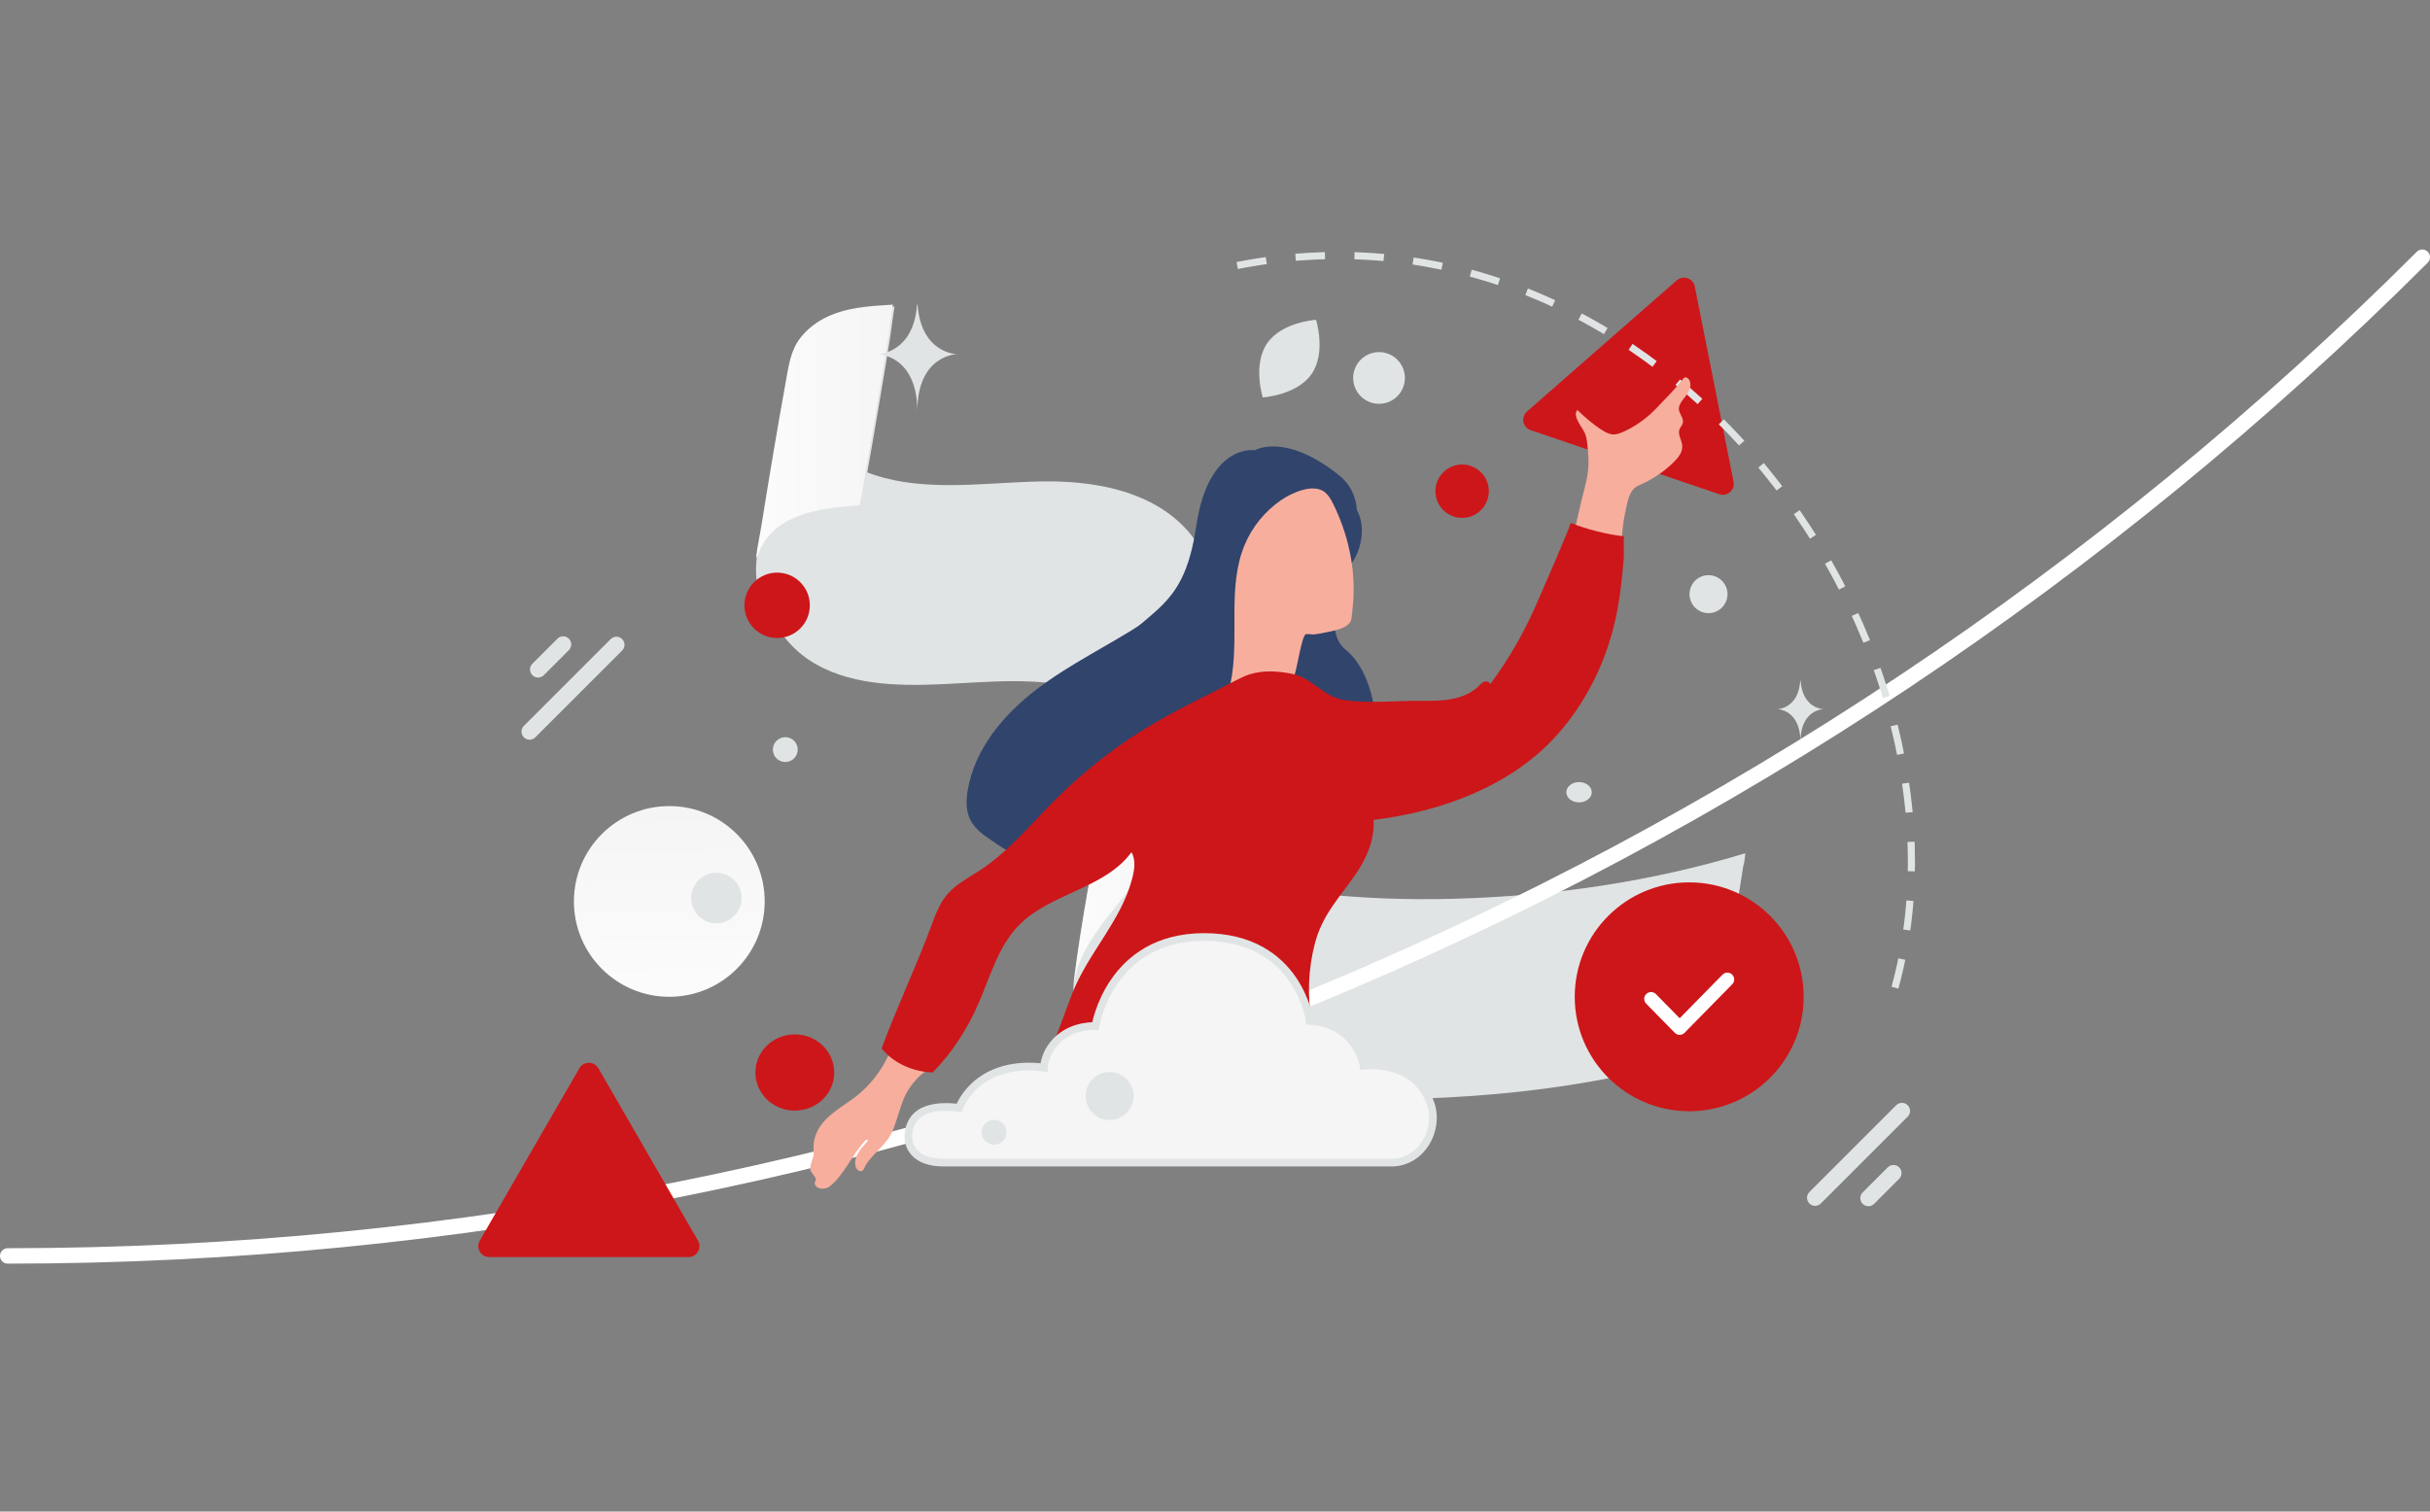 <svg width="1260" height="784" viewBox="0 0 1260 784" fill="none" xmlns="http://www.w3.org/2000/svg">
<rect x="0" y="0" width="1260" height="784" fill="#808080" stroke="none"/>
<path d="M657.038 178.054C649.41 189.168 654.771 206.125 654.771 206.125C654.771 206.125 672.501 205.054 680.123 193.932C687.751 182.82 682.395 165.869 682.395 165.869C682.395 165.869 664.667 166.941 657.038 178.054ZM905 442.545C856.481 457.292 805.843 464.665 755.131 466.126C729.849 466.856 704.493 465.979 679.429 462.986C656.63 460.212 633.467 456.125 611.691 448.531C592.693 441.961 572.525 429.405 574.352 406.555C574.279 407.212 574.206 407.796 574.206 408.453L573.768 411.3C568.725 441.158 563.61 470.943 558.568 500.802C557.911 504.014 557.838 504.525 558.349 502.407C558.204 502.993 558.056 503.649 557.91 504.233C561.637 490.873 570.406 479.996 578.955 469.41C587.358 459.044 596.054 448.605 602.046 436.632C605.115 430.427 607.38 424.44 608.842 417.724C613.08 398.159 615.857 377.719 619.144 358.007C621.849 341.947 625.356 325.594 626.744 309.314C627.841 296.612 624.187 284.639 615.637 275.075C597.881 255.219 569.383 249.744 543.881 249.67C517.21 249.67 490.173 254.416 463.722 249.086C450.204 246.313 437.05 240.692 427.551 230.47C417.979 220.178 408.845 204.774 409.868 190.247C409.795 190.903 409.722 191.487 409.722 192.144C408.625 199.299 407.456 206.379 406.361 213.534C401.903 238.866 397.518 264.271 393.061 289.604C393.134 289.239 393.208 288.946 393.28 288.581C393.134 289.165 392.988 289.823 392.842 290.407C398.907 267.046 426.309 263.834 446.33 262.665C446.842 262.665 449.691 245.363 449.253 247.553C451.449 235.351 453.569 223.135 455.611 210.906C457.657 198.715 459.776 186.449 461.675 174.259C461.894 172.726 463.722 159 463.868 159C451.591 159.73 438.658 160.388 427.624 166.228C422.948 168.71 418.636 172.141 415.348 176.376C410.307 182.946 409.356 190.83 407.895 198.787C403.438 223.17 399.272 247.626 395.326 272.082C394.011 280.332 391.672 289.093 392.038 297.561C392.331 303.693 394.449 309.607 397.08 315.082C402.269 325.667 409.43 335.523 419.294 342.166C439.315 355.526 465.183 355.891 488.347 354.868C512.826 353.774 537.962 350.853 561.93 357.642C574.791 361.293 587.432 367.644 596.711 377.426C605.992 387.209 610.083 399.547 608.988 412.979C609.06 412.322 609.134 411.738 609.134 411.081C607.308 428.091 609.937 412.832 617.026 365.381C626.013 318.221 628.571 303.036 624.698 319.68C624.844 319.096 624.99 318.44 625.136 317.856C621.19 333.332 612.057 346.4 602.193 358.738C592.693 370.637 581.586 382.391 576.471 397.065C573.986 404.219 572.963 411.957 571.648 419.33C566.387 448.459 560.687 477.806 556.961 507.154C556.084 514.308 556.596 521.316 559.884 527.814C565.145 538.106 575.521 544.677 585.897 549.13C598.319 554.532 611.837 557.671 625.064 560.518C641.458 564.019 658.053 566.506 674.753 567.965C708.219 571.031 741.978 570.447 775.445 567.454C813.296 564.095 850.855 557.16 887.244 546.137C888.121 545.845 890.533 529.2 890.167 531.026C892.363 518.823 894.482 506.607 896.525 494.378C898.571 482.186 900.689 469.922 902.589 457.73C903.028 455.029 903.466 452.327 903.831 449.627C904.489 447.364 904.781 444.954 905 442.545Z" fill="#E1E4E5"/>
<path d="M1256 133.404C1091.58 297.631 896.396 427.902 681.578 516.78C466.759 605.659 236.518 651.404 4 651.404" stroke="white" stroke-width="8" stroke-linecap="round"/>
<path d="M869.434 145.415C872.729 142.53 877.913 144.29 878.766 148.584L898.887 249.834C899.74 254.128 895.622 257.735 891.475 256.328L793.683 223.117C789.535 221.71 788.468 216.341 791.763 213.456L869.434 145.415ZM300.413 554.071C302.603 550.281 308.079 550.281 310.268 554.071L361.91 643.469C364.101 647.261 361.362 652 356.982 652H253.699C249.319 652 246.58 647.261 248.771 643.469L300.413 554.071Z" fill="#CD1619"/>
<path d="M641.53 137.715C864.418 93.77 1034.93 337.712 981.118 517.323" stroke="#E1E4E5" stroke-width="3.68" stroke-miterlimit="10" stroke-dasharray="15.28 15.28"/>
<path d="M558.821 501.634C562.973 489.776 570.913 479.758 578.708 470.035C585.555 461.418 592.694 452.8 598.303 443.298C598.303 443.298 598.23 443.298 598.23 443.225H598.376C599.614 441.163 600.707 439.1 601.798 436.964C604.858 430.703 606.97 424.148 608.427 417.371C608.427 417.224 608.5 417.004 608.5 416.857C608.573 415.972 608.646 414.572 608.864 412.584C609.811 399.253 605.805 386.952 596.626 377.156C594.888 375.324 593.039 373.602 591.091 372C585.118 379.66 579.655 387.762 576.522 396.969C574.046 404.187 573.026 411.995 571.715 419.434C566.47 448.823 560.788 478.432 557.073 508.042C557 508.337 557 508.705 557 509C557.51 506.57 558.239 504.064 558.821 501.634ZM558.166 503.255C558.02 503.917 557.947 504.285 557.874 504.433C558.02 504.064 558.093 503.623 558.166 503.255Z" fill="url(#paint0_linear_214_9789)"/>
<path d="M392.725 288.754C392.798 288.534 392.798 288.387 392.87 288.167C392.798 288.534 392.725 288.828 392.652 289.194C392.652 289.047 392.654 288.9 392.725 288.754C392.654 289.194 392.508 289.633 392.436 290C398.455 266.533 425.651 263.306 445.522 262.134C446.03 262.134 448.858 244.754 448.423 246.954C448.568 246.074 448.713 245.267 448.858 244.388C448.713 244.314 448.495 244.24 448.35 244.167C448.423 244.094 448.495 244.02 448.568 244.02C448.713 243.947 448.858 243.801 449.003 243.727C450.961 232.58 452.919 221.36 454.806 210.141C456.836 197.893 458.939 185.573 460.824 173.327C461.042 171.787 462.855 158 463 158C450.816 158.733 437.98 159.394 427.029 165.26C422.387 167.754 418.108 171.201 414.845 175.454C409.841 182.054 408.899 189.973 407.448 197.967C403.024 222.46 398.89 247.028 394.973 271.594C394.031 277.461 392.654 283.547 392 289.561C392.218 289.12 392.436 288.68 392.725 288.241V288.754Z" fill="url(#paint1_linear_214_9789)"/>
<path d="M482.693 553.944C476.383 557.183 470.915 563.974 468.331 570.516C466.4 575.567 465.069 580.779 463.139 585.831C460.93 591.448 456.899 594.785 452.894 599.216C451.535 600.709 450.143 602.32 449.033 604.072C447.957 605.703 447.933 607.937 445.784 607.361C443.634 606.785 443.231 603.988 443.472 602.133C444.166 597.39 447.464 594.88 450.16 591.507C449.801 591.411 449.52 591.271 449.116 591.099C445.392 594.967 442.615 599.599 439.631 604.048C437.076 607.844 433.845 612.74 430.049 615.436C428.547 616.504 426.488 616.785 424.772 616.262C423.414 615.834 422.161 614.537 422.514 613.224C422.673 612.626 423.116 612.169 423.081 611.584C423.058 611.194 422.838 610.814 422.545 610.48C421.856 609.463 421.213 608.522 420.524 607.506C419.237 605.625 421.7 600.972 421.873 598.65C421.966 597.587 421.788 596.579 421.805 595.559C421.775 593.759 421.985 592.022 422.433 590.35C425.121 580.318 434.925 575.263 442.654 569.589C452.405 562.344 459.81 551.909 463.381 540.257M814.847 282.309C816.358 275.481 817.943 268.609 819.496 261.856C820.89 255.7 822.944 249.465 823.545 243.16C823.865 239.342 823.555 235.482 823.168 231.666C822.953 229.369 822.737 227.07 821.903 224.926C820.695 221.786 815.138 216.008 817.835 212.634C822.028 216.575 826.254 220.395 831.212 223.388C832.637 224.281 834.213 225.087 835.949 225.297C838 225.527 840.069 224.736 841.898 223.882C848.381 220.947 854.197 216.68 859.022 211.572C863.664 206.671 868.437 201.997 872.621 196.653C872.912 196.283 873.127 195.957 873.55 195.814C874.275 195.496 875.092 196.035 875.636 196.628C877.295 198.802 876.387 201.95 874.954 204.191C873.63 206.268 870.702 209.069 870.508 211.705C870.325 214.537 873.394 216.704 872.474 219.657C872.11 220.776 871.257 221.572 870.85 222.614C869.799 225.342 872.089 228.26 872.265 231.187C872.54 234.461 870.211 237.422 867.878 239.678C862.662 244.809 856.445 248.904 849.722 251.775C844.602 253.923 843.892 260.391 842.692 265.83C841.491 271.269 841.157 276.812 840.553 282.412C840.48 283.16 840.375 284.029 839.869 284.725C839.47 285.259 838.941 285.564 838.291 285.838C833.951 287.939 828.941 288.006 824.07 287.789C822.421 287.731 820.652 287.641 819.119 286.91C817.544 286.104 814.476 283.937 814.847 282.309Z" fill="#F8AE9D"/>
<path d="M701.836 261.882C706.723 268.248 707.139 276.489 704.744 284.232C702.746 290.738 698.389 296.484 692.558 299.85C691.726 300.332 690.773 300.781 689.753 300.764C687.237 300.601 686.268 297.525 685.845 295.044C685.133 291.012 685.507 287.463 685.274 283.561C685.039 279.656 682.638 276.197 683.184 272.247C683.742 268.492 682.912 257.259 686.144 254.989C690.09 252.206 698.022 257.723 700.615 260.467C701.029 260.833 701.411 261.32 701.836 261.882Z" fill="#31446C"/>
<path d="M650.688 233.518C650.688 233.518 626.719 229.627 620.282 272.823C613.129 320.844 594.031 312.945 563.703 351.938C545.977 374.723 564.63 414.963 602.536 414.164C640.443 413.386 674.677 402.197 696.482 406.985C718.286 411.771 719.485 354.76 697.971 337.17C676.455 319.58 722.326 269.068 694.374 246.575C666.423 224.081 650.688 233.518 650.688 233.518Z" fill="#31446C"/>
<path d="M701.707 311.587C701.456 314.667 701.144 317.742 700.771 320.81C699.993 326.106 690.931 327.198 686.91 328.106C685.014 328.494 683.118 328.882 681.21 329.075C680.43 329.122 677.542 328.668 677.012 328.975C674.697 330.21 671.98 350.862 670.797 350.737C659.774 349.832 648.608 351.128 638.038 354.505C642.998 330.742 636.038 304.873 645.429 282.49C649.335 273.167 655.979 265.09 664.295 259.38C669.713 255.647 681.185 250.335 687.173 255.46C688.991 257.036 690.216 259.156 691.244 261.289C698.905 276.655 702.866 294.359 701.707 311.587Z" fill="#F8AE9D"/>
<path d="M503.047 425.063C500.799 420.445 500.935 415.08 501.746 410.074C505.259 388.584 520.319 370.627 537.58 357.468C554.898 344.275 574.721 334.857 592.941 323.035C597.67 319.955 602.41 316.639 607.839 314.976C613.268 313.311 619.579 313.49 624.061 316.991C627.227 319.447 629.056 323.246 630.122 327.046C632.454 335.364 631.561 344.173 630.136 352.61C628.358 363.254 625.747 373.787 621.458 383.569C618.019 391.459 612.423 399.579 604.013 401.125C601.579 410.556 596.569 419.395 589.54 426.156C581.502 433.91 571.311 438.98 560.734 442.52C550.989 445.789 540.33 447.925 530.529 444.874C524.71 443.096 519.586 439.675 514.574 436.187C510.102 433.216 505.462 429.962 503.047 425.063ZM591.119 410.734L596.871 401.601C595.645 401.726 594.488 401.965 593.319 402.44C590.161 403.807 588.258 408.782 591.119 410.734Z" fill="#31446C"/>
<path d="M669.977 349.493C680.008 351.476 686.396 361.318 696.447 362.986C709.265 365.076 723.812 363.341 736.827 363.5C747.414 363.649 759.223 363.293 766.727 355.83C767.613 354.914 768.454 353.924 769.645 353.539C770.836 353.155 772.477 353.722 772.667 354.925C782.272 342.008 790.323 327.971 796.689 313.289C798.547 308.986 815.06 271.485 814.375 271.173C823.284 274.712 832.59 277.013 842.063 278.208C841.712 282.146 842.221 286.7 841.869 290.638C841.042 299.697 840.139 308.801 838.4 317.68C833.691 341.703 822.687 364.615 806.097 382.574C782.404 408.166 746.823 421.035 712.212 425.268C712.841 435.102 708.871 444.664 703.365 452.791C694.83 465.29 685.804 474.137 681.846 489.143C678.337 502.477 677.738 516.655 680.24 530.255C680.474 531.535 680.75 532.889 680.518 534.235C680.337 535.147 680.038 536.026 679.575 536.798C676.756 542.06 671.555 545.468 666.493 548.592C643.91 562.641 616.038 572.775 589.868 577.989C567.914 582.284 544.507 581.965 523.82 573.413C542.011 559.276 547.925 535.769 555.979 515.267C564.236 494.243 581.158 477.91 586.972 455.976C588.221 451.318 589.087 446.173 586.681 442.008C572.743 461.062 544.738 463.094 528.241 479.99C517.65 490.85 513.522 506.259 507.499 520.135C501.756 533.447 493.806 545.912 483.615 556.24C473.526 555.904 463.355 551.579 457.128 543.765C465.187 522.049 474.965 501.561 483.025 479.845C485.115 474.195 487.311 468.383 491.229 463.8C495.771 458.552 502.156 455.269 507.963 451.512C522.929 441.762 534.418 427.556 547.094 414.886C563.02 398.926 580.995 385.116 600.576 373.912C608.149 369.54 616.016 365.502 623.85 361.585C629.478 358.74 635.179 355.851 640.764 352.93C643.046 351.814 645.286 350.623 647.745 349.809C655.208 347.519 662.248 347.998 669.977 349.493Z" fill="#CD1619"/>
<path d="M347.045 517.007C374.361 517.007 396.505 494.863 396.505 467.547C396.505 440.232 374.361 418.088 347.045 418.088C319.73 418.088 297.586 440.232 297.586 467.547C297.586 494.863 319.73 517.007 347.045 517.007Z" fill="url(#paint2_linear_214_9789)"/>
<path fill-rule="evenodd" clip-rule="evenodd" d="M721.542 603H489.236C467.43 603 468.429 584.853 475.553 578.529C482.854 572.048 497.279 574.677 497.279 574.677C497.279 574.677 501.573 562.471 515.709 556.528C528.213 551.272 541.312 553.773 541.312 553.773C541.312 553.773 541.312 545.396 549.318 538.457C557.325 531.519 567.999 532.194 567.999 532.194C567.999 532.194 575.338 486 624.375 486C673.413 486 679.083 529.496 679.083 529.496C679.083 529.496 690.092 529.496 698.099 536.914C706.105 544.332 707.105 552.761 707.105 552.761C707.105 552.761 733.881 549.114 741.8 572.459C746.518 586.373 736.823 603 721.542 603Z" fill="#F5F5F5" stroke="#E1E4E5" stroke-width="4"/>
<path fill-rule="evenodd" clip-rule="evenodd" d="M875.883 576.359C843.107 576.359 816.531 549.783 816.531 517.007C816.531 484.23 843.107 457.654 875.883 457.654C908.66 457.654 935.236 484.23 935.236 517.007C935.236 549.783 908.66 576.359 875.883 576.359Z" fill="#CD1619"/>
<path d="M895.668 508.015L870.944 533.194L856.101 518.089" stroke="white" stroke-width="7.091" stroke-linecap="round" stroke-linejoin="round"/>
<path d="M277.575 382.424L322.597 337.402C324.237 335.763 324.237 333.105 322.597 331.465L322.596 331.464C320.957 329.825 318.299 329.825 316.66 331.464L271.637 376.487C269.998 378.126 269.998 380.784 271.637 382.423L271.638 382.424C273.278 384.063 275.936 384.063 277.575 382.424Z" fill="#E1E4E5"/>
<path d="M983.227 573.24L938.205 618.262C936.565 619.902 936.565 622.559 938.205 624.199L938.205 624.2C939.845 625.839 942.503 625.839 944.142 624.2L989.164 579.177C990.804 577.538 990.804 574.88 989.164 573.241L989.163 573.24C987.524 571.601 984.866 571.601 983.227 573.24Z" fill="#E1E4E5"/>
<path d="M281.983 350.188L294.967 337.204C296.607 335.564 296.607 332.906 294.967 331.267L294.966 331.266C293.327 329.627 290.669 329.627 289.03 331.266L276.046 344.251C274.406 345.89 274.406 348.548 276.046 350.187L276.047 350.188C277.686 351.827 280.344 351.827 281.983 350.188Z" fill="#E1E4E5"/>
<path d="M978.818 605.474L965.833 618.459C964.194 620.098 964.194 622.756 965.833 624.395L965.834 624.396C967.474 626.035 970.132 626.035 971.771 624.396L984.755 611.411C986.395 609.772 986.394 607.114 984.755 605.475L984.754 605.474C983.115 603.835 980.457 603.835 978.818 605.474Z" fill="#E1E4E5"/>
<path d="M412.124 536.501C400.837 536.501 391.686 545.356 391.686 556.279C391.686 567.202 400.837 576.057 412.124 576.057C423.412 576.057 432.562 567.202 432.562 556.279C432.562 545.356 423.412 536.501 412.124 536.501Z" fill="#CD1619"/>
<path d="M402.958 330.916C393.593 330.916 386 323.323 386 313.958C386 304.592 393.593 297 402.958 297C412.324 297 419.916 304.592 419.916 313.958C419.916 323.323 412.324 330.916 402.958 330.916Z" fill="#CD1619"/>
<path d="M758.133 268.615C750.487 268.615 744.288 262.416 744.288 254.769C744.288 247.123 750.487 240.924 758.133 240.924C765.78 240.924 771.979 247.123 771.979 254.769C771.979 262.416 765.78 268.615 758.133 268.615Z" fill="#CD1619"/>
<path d="M575.358 580.904C568.481 580.904 562.906 575.329 562.906 568.452C562.906 561.575 568.481 556 575.358 556C582.235 556 587.811 561.575 587.811 568.452C587.811 575.329 582.235 580.904 575.358 580.904Z" fill="#E1E4E5"/>
<path d="M371.464 478.871C364.231 478.871 358.367 473.007 358.367 465.774C358.367 458.541 364.231 452.678 371.464 452.678C378.697 452.678 384.561 458.541 384.561 465.774C384.561 473.007 378.697 478.871 371.464 478.871Z" fill="#E1E4E5"/>
<path d="M515.453 593.691C511.889 593.691 509 590.802 509 587.238C509 583.674 511.889 580.785 515.453 580.785C519.017 580.785 521.906 583.674 521.906 587.238C521.906 590.802 519.017 593.691 515.453 593.691Z" fill="#E1E4E5"/>
<path d="M885.886 318.019C880.447 318.019 876.037 313.609 876.037 308.169C876.037 302.729 880.447 298.319 885.886 298.319C891.326 298.319 895.736 302.729 895.736 308.169C895.736 313.609 891.326 318.019 885.886 318.019Z" fill="#E1E4E5"/>
<path d="M413.413 387.122C414.333 390.558 412.294 394.091 408.857 395.012C405.42 395.933 401.887 393.893 400.966 390.457C400.045 387.02 402.085 383.487 405.522 382.566C408.959 381.645 412.492 383.685 413.413 387.122Z" fill="#E1E4E5"/>
<path d="M505.289 283.044C500.556 283.044 496.719 279.207 496.719 274.474C496.719 269.74 500.556 265.903 505.289 265.903C510.022 265.903 513.859 269.74 513.859 274.474C513.859 279.207 510.022 283.044 505.289 283.044Z" fill="#E1E4E5"/>
<path d="M818.755 416.184C815.114 416.184 812.162 413.823 812.162 410.911C812.162 407.998 815.114 405.637 818.755 405.637C822.396 405.637 825.348 407.998 825.348 410.911C825.348 413.823 822.396 416.184 818.755 416.184Z" fill="#E1E4E5"/>
<path d="M728.006 192.566C729.923 199.719 725.678 207.072 718.525 208.988C711.372 210.905 704.02 206.66 702.103 199.507C700.187 192.354 704.431 185.002 711.584 183.085C718.737 181.169 726.09 185.414 728.006 192.566Z" fill="#E1E4E5"/>
<path d="M933.472 353.105H933.644C934.665 367.576 945.427 367.799 945.427 367.799C945.427 367.799 933.559 368.03 933.559 384.751C933.559 368.03 921.693 367.799 921.693 367.799C921.693 367.799 932.451 367.576 933.472 353.105ZM475.498 157.987H475.796C477.554 183.31 496.089 183.701 496.089 183.701C496.089 183.701 475.651 184.106 475.651 213.368C475.651 184.106 455.213 183.701 455.213 183.701C455.213 183.701 473.74 183.31 475.498 157.987Z" fill="#E1E4E5"/>
<defs>
<linearGradient id="paint0_linear_214_9789" x1="527.846" y1="443.421" x2="665.583" y2="442.813" gradientUnits="userSpaceOnUse">
<stop stop-color="white"/>
<stop offset="1" stop-color="#EEEEEE"/>
</linearGradient>
<linearGradient id="paint1_linear_214_9789" x1="352.194" y1="226.814" x2="540.254" y2="225.637" gradientUnits="userSpaceOnUse">
<stop stop-color="white"/>
<stop offset="1" stop-color="#EEEEEE"/>
</linearGradient>
<linearGradient id="paint2_linear_214_9789" x1="349.153" y1="572.466" x2="346.103" y2="310.479" gradientUnits="userSpaceOnUse">
<stop stop-color="white"/>
<stop offset="1" stop-color="#EEEEEE"/>
</linearGradient>
</defs>
</svg>
